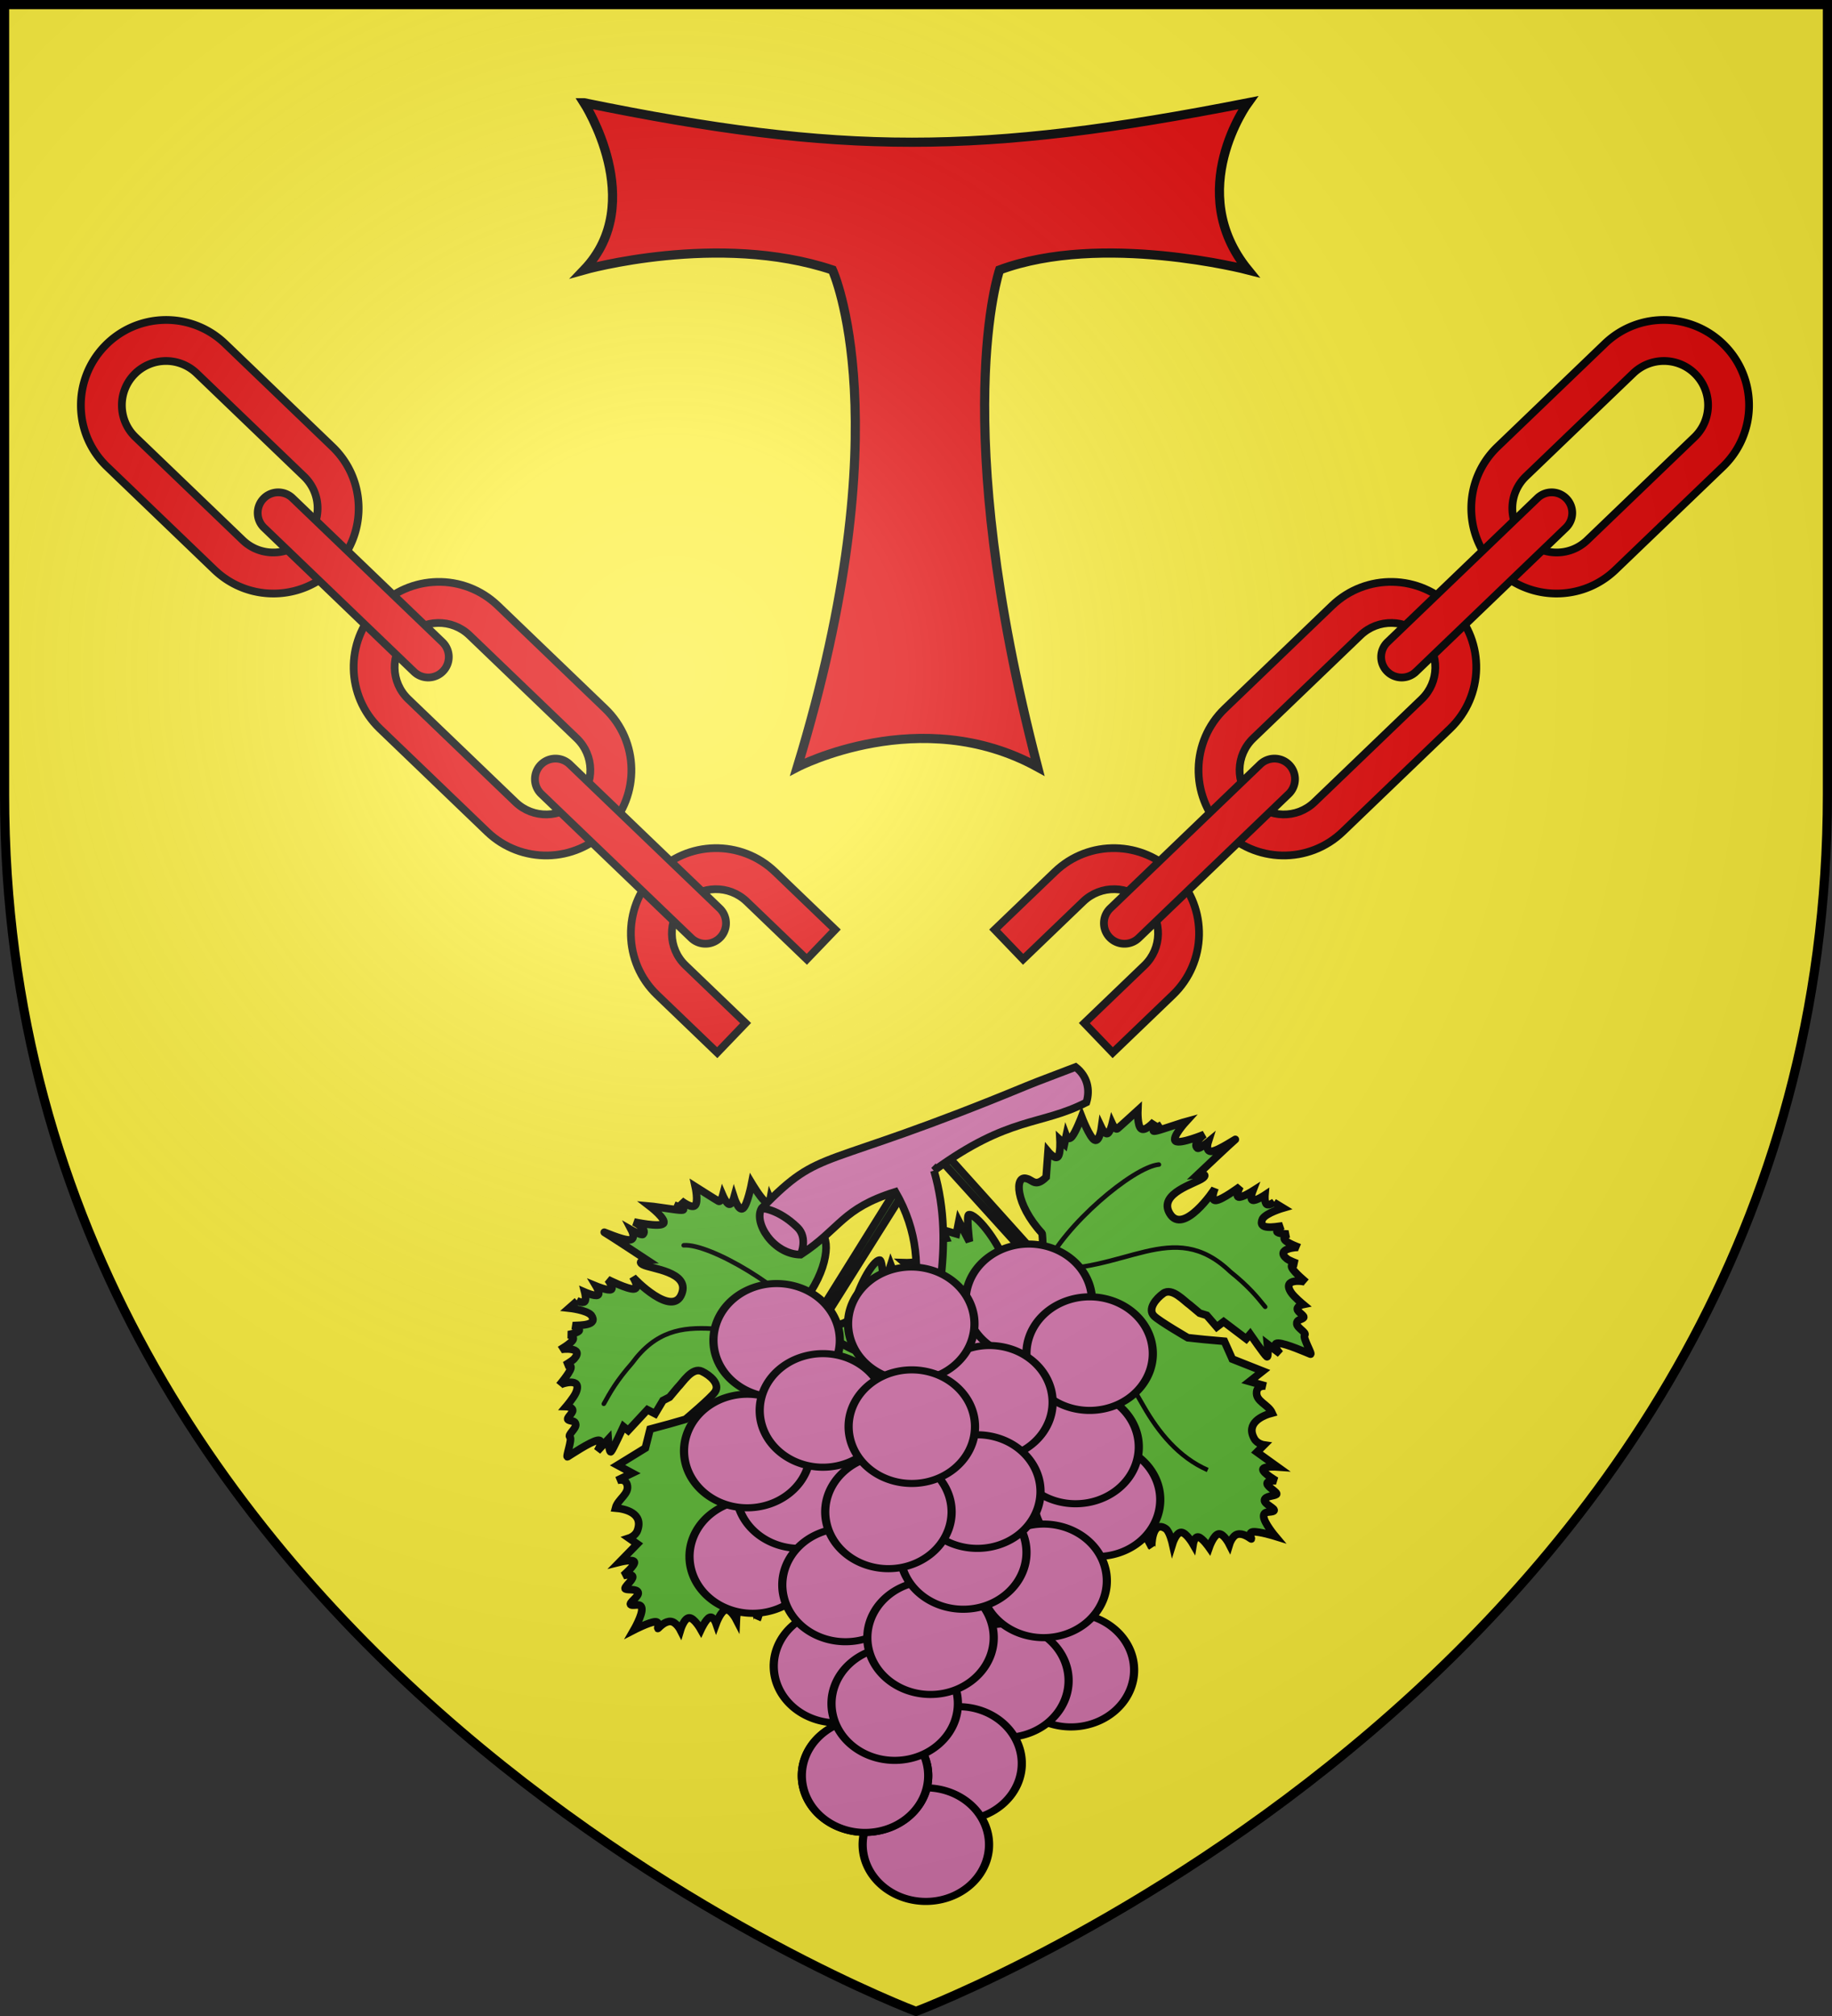 <svg xmlns="http://www.w3.org/2000/svg" xmlns:xlink="http://www.w3.org/1999/xlink" width="600" height="660" version="1.0"><rect width="100%" height="100%" fill="#333333" stroke="none"/><defs><g id="e"><path d="m0-1-.309.951.476.155z"/><use xlink:href="#d" width="810" height="540" transform="scale(-1 1)"/></g><g id="f"><use xlink:href="#e" width="810" height="540" transform="rotate(72)"/><use xlink:href="#e" width="810" height="540" transform="rotate(144)"/></g><g id="i"><path id="h" d="M0 0v1h.5z" transform="rotate(18 3.157 -.5)"/><use xlink:href="#h" width="810" height="540" transform="scale(-1 1)"/></g><g id="j"><use xlink:href="#i" width="810" height="540" transform="rotate(72)"/><use xlink:href="#i" width="810" height="540" transform="rotate(144)"/></g><g id="l"><path id="k" d="M0 0v1h.5z" transform="rotate(18 3.157 -.5)"/><use xlink:href="#k" width="810" height="540" transform="scale(-1 1)"/></g><g id="m"><use xlink:href="#l" width="810" height="540" transform="rotate(72)"/><use xlink:href="#l" width="810" height="540" transform="rotate(144)"/></g><g id="p"><path id="o" d="M0 0v1h.5z" transform="rotate(18 3.157 -.5)"/><use xlink:href="#o" width="810" height="540" transform="scale(-1 1)"/></g><g id="q"><use xlink:href="#p" width="810" height="540" transform="rotate(72)"/><use xlink:href="#p" width="810" height="540" transform="rotate(144)"/></g><g id="u"><path id="s" d="M0 0v1h.5z" transform="rotate(18 3.157 -.5)"/><use xlink:href="#s" width="810" height="540" transform="scale(-1 1)"/></g><g id="v"><use xlink:href="#u" width="810" height="540" transform="rotate(72)"/><use xlink:href="#u" width="810" height="540" transform="rotate(144)"/></g><g id="x"><path id="w" d="M0 0v1h.5z" transform="rotate(18 3.157 -.5)"/><use xlink:href="#w" width="810" height="540" transform="scale(-1 1)"/></g><g id="y"><use xlink:href="#x" width="810" height="540" transform="rotate(72)"/><use xlink:href="#x" width="810" height="540" transform="rotate(144)"/></g><g id="A"><path id="d" d="M0 0v1h.5z" transform="rotate(18 3.157 -.5)"/><use xlink:href="#d" width="810" height="540" transform="scale(-1 1)"/></g><g id="B"><use xlink:href="#A" width="810" height="540" transform="rotate(72)"/><use xlink:href="#A" width="810" height="540" transform="rotate(144)"/></g><g id="b"><path id="C" d="M0 0v1h.5z" transform="rotate(18 3.157 -.5)"/><use xlink:href="#C" width="810" height="540" transform="scale(-1 1)"/></g><g id="c"><use xlink:href="#b" width="810" height="540" transform="rotate(72)"/><use xlink:href="#b" width="810" height="540" transform="rotate(144)"/></g><g id="F"><path id="E" d="M0 0v1h.5z" transform="rotate(18 3.157 -.5)"/><use xlink:href="#E" width="810" height="540" transform="scale(-1 1)"/></g><g id="G"><use xlink:href="#F" width="810" height="540" transform="rotate(72)"/><use xlink:href="#F" width="810" height="540" transform="rotate(144)"/></g><g id="J"><path id="I" d="M0 0v1h.5z" transform="rotate(18 3.157 -.5)"/><use xlink:href="#I" width="810" height="540" transform="scale(-1 1)"/></g><g id="K"><use xlink:href="#J" width="810" height="540" transform="rotate(72)"/><use xlink:href="#J" width="810" height="540" transform="rotate(144)"/></g><g id="N"><path id="M" d="M0 0v1h.5z" transform="rotate(18 3.157 -.5)"/><use xlink:href="#M" width="810" height="540" transform="scale(-1 1)"/></g><g id="O"><use xlink:href="#N" width="810" height="540" transform="rotate(72)"/><use xlink:href="#N" width="810" height="540" transform="rotate(144)"/></g><g id="Q"><path id="P" d="M0 0v1h.5z" transform="rotate(18 3.157 -.5)"/><use xlink:href="#P" width="810" height="540" transform="scale(-1 1)"/></g><g id="R"><use xlink:href="#Q" width="810" height="540" transform="rotate(72)"/><use xlink:href="#Q" width="810" height="540" transform="rotate(144)"/></g><g id="U"><path id="T" d="M0 0v1h.5z" transform="rotate(18 3.157 -.5)"/><use xlink:href="#T" width="810" height="540" transform="scale(-1 1)"/></g><g id="V"><use xlink:href="#U" width="810" height="540" transform="rotate(72)"/><use xlink:href="#U" width="810" height="540" transform="rotate(144)"/></g><path id="X" d="M-298.5-298.5h597V-40C298.5 246.31 0 358.5 0 358.5S-298.5 246.31-298.5-40z"/><path id="a" d="M0 0v1h.5z" transform="rotate(18 3.157 -.5)"/><path id="g" d="M2.922 27.673c0-5.952 2.317-9.844 5.579-11.013 1.448-.519 3.307-.273 5.018 1.447 2.119 2.129 2.736 7.993-3.483 9.121.658-.956.619-3.081-.714-3.787-.99-.524-2.113-.253-2.676.123-.824.552-1.729 2.106-1.679 4.108z"/><path id="n" d="m-267.374-6.853-4.849 23.83-4.848-23.83v-44.741h-25.213v14.546h-9.698v-14.546h-14.546v-9.697h14.546v-14.546h9.698v14.546h25.213v-25.213h-14.546v-9.698h14.546v-14.546h9.697v14.546h14.546v9.698h-14.546v25.213h25.213v-14.546h9.698v14.546h14.546v9.697h-14.546v14.546h-9.698v-14.546h-25.213v44.741z" style="fill:#fcef3c;fill-opacity:1;stroke:#000;stroke-width:3.807;stroke-miterlimit:4;stroke-dasharray:none;stroke-opacity:1;display:inline"/><path id="r" d="M2.922 27.673c0-5.952 2.317-9.844 5.579-11.013 1.448-.519 3.307-.273 5.018 1.447 2.119 2.129 2.736 7.993-3.483 9.121.658-.956.619-3.081-.714-3.787-.99-.524-2.113-.253-2.676.123-.824.552-1.729 2.106-1.679 4.108z"/><path id="z" d="M2.922 27.673c0-5.952 2.317-9.844 5.579-11.013 1.448-.519 3.307-.273 5.018 1.447 2.119 2.129 2.736 7.993-3.483 9.121.658-.956.619-3.081-.714-3.787-.99-.524-2.113-.253-2.676.123-.824.552-1.729 2.106-1.679 4.108z"/><path id="D" d="M2.922 27.673c0-5.952 2.317-9.844 5.579-11.013 1.448-.519 3.307-.273 5.018 1.447 2.119 2.129 2.736 7.993-3.483 9.121.658-.956.619-3.081-.714-3.787-.99-.524-2.113-.253-2.676.123-.824.552-1.729 2.106-1.679 4.108z"/><path id="H" d="M2.922 27.673c0-5.952 2.317-9.844 5.579-11.013 1.448-.519 3.307-.273 5.018 1.447 2.119 2.129 2.736 7.993-3.483 9.121.658-.956.619-3.081-.714-3.787-.99-.524-2.113-.253-2.676.123-.824.552-1.729 2.106-1.679 4.108z"/><path id="L" d="M2.922 27.673c0-5.952 2.317-9.844 5.579-11.013 1.448-.519 3.307-.273 5.018 1.447 2.119 2.129 2.736 7.993-3.483 9.121.658-.956.619-3.081-.714-3.787-.99-.524-2.113-.253-2.676.123-.824.552-1.729 2.106-1.679 4.108z"/><path id="S" d="M2.922 27.673c0-5.952 2.317-9.844 5.579-11.013 1.448-.519 3.307-.273 5.018 1.447 2.119 2.129 2.736 7.993-3.483 9.121.658-.956.619-3.081-.714-3.787-.99-.524-2.113-.253-2.676.123-.824.552-1.729 2.106-1.679 4.108z"/><path id="W" d="M2.922 27.673c0-5.952 2.317-9.844 5.579-11.013 1.448-.519 3.307-.273 5.018 1.447 2.119 2.129 2.736 7.993-3.483 9.121.658-.956.619-3.081-.714-3.787-.99-.524-2.113-.253-2.676.123-.824.552-1.729 2.106-1.679 4.108z"/><radialGradient id="Z" cx="-80" cy="-80" r="405" gradientUnits="userSpaceOnUse"><stop offset="0" style="stop-color:#fff;stop-opacity:.31"/><stop offset=".19" style="stop-color:#fff;stop-opacity:.25"/><stop offset=".6" style="stop-color:#6b6b6b;stop-opacity:.125"/><stop offset="1" style="stop-color:#000;stop-opacity:.125"/></radialGradient></defs><g transform="translate(300 300)"><use xlink:href="#X" width="600" height="660" style="fill:#fcef3c"/></g><g transform="translate(300 300)"><g id="Y" style="display:inline"><path d="M1113.275 318.796c-10.518 10.956-10.162 28.365.794 38.882l34.627 33.241c10.957 10.518 28.365 10.163 38.883-.794 10.518-10.956 10.162-28.365-.794-38.882l-34.627-33.241c-10.957-10.518-28.365-10.163-38.883.794zm9.558 9.176c5.453-5.68 14.49-5.887 20.17-.435l34.628 33.241c5.68 5.453 5.864 14.513.412 20.193s-14.491 5.842-20.17.39l-34.628-33.241c-5.68-5.453-5.864-14.469-.411-20.148zM1039.833 286.414l19.41 18.633c10.956 10.518 28.365 10.162 38.883-.794 10.517-10.957 10.162-28.365-.794-38.883l-19.41-18.633-9.155 9.536 19.41 18.633c5.68 5.452 5.865 14.513.413 20.192-5.453 5.68-14.491 5.843-20.171.39l-19.41-18.633z" style="fill:#e20909;fill-opacity:1;stroke:#000;stroke-width:2.5;stroke-miterlimit:4;stroke-dasharray:none;stroke-opacity:1" transform="matrix(1.015 0 0 -1.015 -1029.665 295.063)"/><path d="M1076.935 283.91a6.624 6.624 0 0 0 .19 9.367l48.267 46.334.135.13a6.624 6.624 0 0 0 9.367-.191 6.624 6.624 0 0 0-.191-9.368l-48.401-46.463a6.624 6.624 0 0 0-9.367.19zM1201.286 403.283c-10.518 10.957-10.163 28.365.794 38.883l34.627 33.241c10.956 10.518 28.365 10.162 38.882-.794 10.518-10.957 10.163-28.365-.794-38.883l-34.627-33.24c-10.956-10.519-28.365-10.163-38.882.793zm9.558 9.176c5.452-5.68 14.49-5.886 20.17-.434l34.627 33.241c5.68 5.453 5.865 14.513.412 20.193-5.452 5.68-14.49 5.842-20.17.39l-34.628-33.242c-5.68-5.452-5.864-14.468-.411-20.148z" style="fill:#e20909;fill-opacity:1;stroke:#000;stroke-width:2.5;stroke-miterlimit:4;stroke-dasharray:none;stroke-opacity:1" transform="matrix(1.015 0 0 -1.015 -1029.665 295.063)"/><path d="M1166.388 369.782a6.624 6.624 0 0 0 .191 9.368l48.266 46.334.135.13a6.624 6.624 0 0 0 9.368-.192 6.624 6.624 0 0 0-.192-9.367l-48.4-46.464a6.624 6.624 0 0 0-9.368.191z" style="fill:#e20909;fill-opacity:1;stroke:#000;stroke-width:2.5;stroke-miterlimit:4;stroke-dasharray:none;stroke-opacity:1" transform="matrix(1.015 0 0 -1.015 -1029.665 295.063)"/></g><use xlink:href="#Y" width="600" height="660" style="display:inline" transform="matrix(-1 0 0 1 -.674 0)"/><path d="M-108.738-266.362s21.067 32.714 0 54.738c0 0 44.023-12.448 81.368 0 0 0 22.982 49.742-11.49 162.737 0 0 40.374-21.067 78.678 0-29.486-113.34-12.449-162.737-12.449-162.737 33.515-12.448 81.368 0 81.368 0-21.066-25.854 0-54.738 0-54.738-87.813 17.236-133.208 17.236-217.475 0z" style="fill:#e20909;fill-opacity:1;stroke:#000;stroke-width:3;stroke-miterlimit:4;stroke-dasharray:none;stroke-opacity:1;display:inline"/><path d="m5.253 88.735 36.442 40.527s-.164-9.238-.444-9.542c-8.75-9.46-9.14-19.337-4.889-17.834 1.828.434 2.783 2.912 6.259-.512l.63-8.36s2.21 2.664 3.19 1.704.732-5.546.732-5.546l1.441 1.346.58-2.692s.657 1.778 1.92.222c1.264-1.557 3.134-6.448 3.134-6.448s2.58 6.718 4.207 7.607 2.3-4.051 2.3-4.051 1.07 2.26 1.95 1.938c.878-.32 1.566-3.223 1.566-3.223s1.007 2.185 1.695 1.642 6.677-6.016 6.677-6.016-.216 5.138 1.143 6.051c1.36.914 4.295-2.396 4.295-2.396s-1.003 2.282-.407 2.556c.596.275 2.79-1.458 2.79-1.458s-6.441 3.596.545 1.31 7.457-2.41 7.457-2.41-4.92 5.373-3.433 6.435 9.379-2.188 9.379-2.188-4.066 3.085-2.22 4.484c.565.427 3.48-2.002 3.48-2.002s-1.043 3.246 1.17 3.05c2.213-.194 8.716-4.645 7.683-3.83-1.033.816-12.193 11.365-12.193 11.365s3.669-.446 1.613 1.21c-2.195 1.768-14.76 4.922-10.865 11.558 4.358 7.427 14.62-7.588 14.853-8.249 0 0-1.788 4.144.264 4.014s7.946-4.534 7.946-4.534-1.576 3.045-.543 3.409 4.676-1.952 4.676-1.952-1.028 2.674-.027 3c1.002.328 4.032-1.692 4.032-1.692s-.203 2.458.572 3.026 2.528-.754 2.528-.754l-.172.136 3.018 1.84s-5.507 1.597-6.72 3.548c-1.73 3.755 3.87 2.643 6.54 2.305 0 0-2.49 1.47-1.684 2.076.807.605 3.67.58 3.67.58s-2.09.843-1.214 1.95c.878 1.11 4.722 2.482 4.722 2.482-.61-.292-8.184.446-4.049 3.694.776.61 3.362 1.568 3.362 1.568s-2.455-.173-1.72 1.359c.734 1.53 4.658 4.766 4.658 4.766-.411-.364-8.234-1.608-4.901 3.372.975 1.458 3.898 3.878 3.898 3.878s-1.905.386-1.894 1.494 2.801 2.26 1.94 2.94c-.86.679-2.226.515-2.11 1.914s3.308 2.852 2.574 3.68c-.733.828 2.721 6.545 1.87 6.224-.853-.32-8.09-3.549-10.568-3.58-2.478-.03.654 3.459.654 3.459l-4.16-3.174s.472 4.595-.208 4.138-5.448-7.372-5.448-7.372l-1.296 1.519-7.387-5.593-2.254 1.716-3.283-3.802-2.319-.717-3.165-2.654c-1.885-1.278-5.852-5.883-8.745-3.811-2.362 1.69-5.254 5.121-3.033 7.379 1.654 1.68 11.052 7.13 11.052 7.13l5.354.568 6.627.59 2.607 5.831 9.957 3.94-4.303 3.397 5.328 1.506s-2.721-.44-3.008 1.878c-.39 3.165 3.821 4.124 5.068 6.927-3.066.8-8.83 3.259-5.793 8.489.98 1.685 3.145 1.988 3.145 1.988l-2.328 2.334 6.753 4.853s-4.687-.336-4.794.803 4.37 3.754 4.37 3.754-3.011-.231-3 .877 3.735 3.013 3.046 3.557c-.688.543-3.69.491-3.905 1.84s3.907 2.877 3.046 3.557c-.86.68-3.428-.213-3.307 1.865.12 2.078 3.79 6.446 3.79 6.446s-5.306-1.647-7.295-1.443c-1.99.204.019 2.717-.661 2.26s-2.665-1.932-4.432-1.469c-1.767.464-2.636 3.323-2.636 3.323s-1.858-3.686-3.517-3.433-3.116 4.447-3.116 4.447-2.205-3.164-3.517-3.433-1.73 2.36-1.73 2.36-2.21-3.844-3.897-3.878c-1.688-.034-2.854 3.743-2.854 3.743s-.908-4.066-2.221-4.952c-4.615-3.114-4.673 5.997-4.584 6.102 0 0-3.235-6.388-4.76-7.916s-.431 2.949-1.34 1.803-1.672-5.863-2.295-6.384c-4.086-3.423-5.714 6.012-5.576 6.173 0 0-8.104-5.312-9.688-6.235s-2.283 2.05-2.283 2.05-.02-3.896-.817-4.322-2.68 3.607-2.373 2.62c.308-.989-1.954-7.65-2.265-8.771l-2.175-4.876 3.584-6.829-3.827-9.8c.473-3.989 1.135-10.714-2.432-11.262-8.742-1.344-9.035 7.972-4.367 13.382l1.718 7.106-1.448 4.372s.114-.089-.337 1.322c-.45 1.412-1.465 4.322-1.465 4.322s-2.846-1.975-3.026-.839c-.181 1.136-.674 6.12-1.774 7.361-1.1 1.242-2.321-3.383-2.629-2.395s-2.445 5.904-2.445 5.904-1.324-4.915-2.682-1.111-3.56 6.287-3.56 6.287.11-3.999-.763-5.607c-.872-1.609-2.727-.827-2.727-.827s.79-3.542-.346-4.446c-1.135-.905-4.195.828-4.195.828s1.156-3.955.043-5.002-4.639 2.669-4.494.816c.144-1.852 2.239-5.555.405-7.274s-8.427.94-7.738.396 1.159-1.846.878-2.68c-.281-.833-2.692-.11-2.003-.654.688-.543 2.917-1.31 2.582-2.038-.336-.729-3.924-.876-3.924-.876s3.445-2.968 1.702-4.076-8.672-.357-8.672-.357 2.926-3.49 3.08-5.163-3.154-.987-2.466-1.53l2.41-1.903s-3.109-1.272-1.777-2.075c3.228.485 19.142-5.489 15.714-9.698-2.89-3.548-17.636 6.107-16.802 7.08 0 0 2.709-1.89.915-1.964-1.795-.073-12.623 1.769-12.623 1.769s6.237-4.676 7.71-6.831c1.471-2.156-2.511-1.247-1.823-1.79.689-.544 4.311-1.79 4.258-3.114s-4.468-2.185-4.468-2.185l5.618-2.2s-5.62-2.518-4.414-3.469c1.205-.951 6.773-1.187 8.227-2.52 1.454-1.335-3.616-1.865-2.411-2.816 1.205-.952 4.892-2.372 4.892-2.372s-7.766-1.32-6.217-2.543 7.393-4.843 7.393-4.843-2.392-.099-1.704-.642c.689-.544 4.331-1.68 4.331-1.68l-3.308-2.853s5.1.168 6.85-1.434c3.684-3.372-2.974-6.841-2.974-6.841l6.361.69 3.38-.433-1.215-2.766 4.604 1.333.805-4.113 3.45 6.655s-1.065-8.629-.188-8.804c2.256-.45 9.13 8.036 11.92 15.497 1.966 5.255 10.839 1.875 10.839 1.875L2.807 89.922l2.446-1.187z" style="fill:#5ab532;fill-opacity:1;fill-rule:evenodd;stroke:#000;stroke-width:2.5;stroke-linecap:butt;stroke-linejoin:miter;stroke-miterlimit:4;stroke-dasharray:none;stroke-opacity:1;display:inline" transform="translate(0 -16)"/><g style="fill:none;stroke:#000;stroke-width:2.061;stroke-linecap:round;stroke-miterlimit:4;stroke-dasharray:none;stroke-opacity:1"><path d="m823.5 359-.25-.5c3.823 7.39 3.537 16.009 2 23.75-3.095 15.594-4.637 30.587-4 46.25 17.365-15.279 31.48-10.058 38.5-16.25 6.708-5.916 12.04-13.09 14.25-19" style="fill:none;stroke:#000;stroke-width:1.237;stroke-linecap:round;stroke-linejoin:miter;stroke-miterlimit:4;stroke-dasharray:none;stroke-opacity:1" transform="matrix(-.934 .737 -.805 -.94 1153.043 -88.497)"/><path d="M822.25 427.75C805.49 412.69 785.198 417.046 783 396c-1.205-6.077-1.095-9.522-1-13M821 427.25c-11.489 5.633-36.334 6.472-42.25 2.75" style="fill:none;stroke:#000;stroke-width:1.237;stroke-linecap:round;stroke-linejoin:miter;stroke-miterlimit:4;stroke-dasharray:none;stroke-opacity:1" transform="matrix(-.934 .737 -.805 -.94 1153.043 -88.497)"/><path d="M822.5 427.5c6.914-.748 13.286-1.135 16.25.75 12.541 5.21 23.661 6.477 26 6.5" style="fill:none;stroke:#000;stroke-width:2.061;stroke-linecap:round;stroke-linejoin:miter;stroke-miterlimit:4;stroke-dasharray:none;stroke-opacity:1" transform="matrix(-.934 .737 -.805 -.94 1153.043 -88.497)"/></g><path d="m-4.322 101.886-28.85 46.24s-1.443-9.127-1.22-9.475c6.974-10.835 5.644-20.63 1.718-18.412-1.725.745-2.235 3.351-6.253.582l-2.072-8.123s-1.713 3.007-2.846 2.232c-1.132-.776-1.684-5.334-1.684-5.334l-1.185 1.575-1.038-2.55s-.339 1.865-1.854.551c-1.514-1.313-4.205-5.805-4.205-5.805s-1.374 7.064-2.822 8.222-2.969-3.59-2.969-3.59-.661 2.411-1.583 2.247c-.921-.163-2.102-2.902-2.102-2.902s-.612 2.327-1.385 1.911c-.772-.415-7.62-4.765-7.62-4.765s1.105 5.022-.075 6.158-4.645-1.614-4.645-1.614 1.384 2.073.844 2.447-3-.951-3-.951 6.967 2.422-.31 1.383c-7.276-1.038-7.762-1.078-7.762-1.078s5.778 4.438 4.498 5.741c-1.28 1.304-9.616-.526-9.616-.526s4.54 2.333 2.964 4.03c-.481.52-3.774-1.366-3.774-1.366s1.591 3.014-.622 3.207c-2.214.192-9.39-3.061-8.232-2.438 1.159.624 13.982 9.075 13.982 9.075s-3.69.198-1.379 1.471c2.469 1.36 15.39 2.284 12.707 9.496-3.002 8.07-15.715-4.934-16.06-5.544 0 0 2.48 3.77.437 3.999-2.044.228-8.612-3.086-8.612-3.086s2.08 2.725 1.126 3.263-4.943-1.11-4.943-1.11 1.476 2.454.547 2.95c-.93.496-4.265-.967-4.265-.967s.627 2.385-.038 3.08c-.664.693-2.62-.304-2.62-.304l.193.104-2.653 2.336s5.7.616 7.235 2.328c2.356 3.397-3.353 3.274-6.042 3.406 0 0 2.71 1.015 2.02 1.75s-3.514 1.209-3.514 1.209 2.206.467 1.534 1.711-4.219 3.264-4.219 3.264c.55-.394 8.137-.983 4.63 2.934-.66.735-3.04 2.128-3.04 2.128s2.389-.596 1.931 1.04c-.457 1.635-3.76 5.502-3.76 5.502.342-.43 7.83-3.013 5.412 2.47-.707 1.605-3.165 4.496-3.165 4.496s1.943.05 2.124 1.143c.18 1.093-2.366 2.711-1.4 3.231.965.52 2.282.122 2.41 1.52.13 1.397-2.762 3.383-1.896 4.07s-1.543 6.918-.76 6.454c.784-.464 7.35-4.9 9.786-5.36s-.043 3.52-.043 3.52l3.546-3.848s.332 4.606.922 4.038 4.086-8.206 4.086-8.206l1.54 1.271 6.303-6.79 2.518 1.298 2.573-4.315 2.158-1.108 2.657-3.163c1.634-1.587 4.741-6.81 7.95-5.272 2.62 1.255 6.064 4.131 4.268 6.74-1.336 1.941-9.645 8.941-9.645 8.941l-5.175 1.49-6.424 1.73-1.554 6.197-9.122 5.608 4.828 2.599-4.986 2.408s2.604-.905 3.288 1.327c.935 3.049-3.046 4.725-3.788 7.702 3.159.254 9.262 1.676 7.18 7.354-.672 1.83-2.753 2.503-2.753 2.503l2.698 1.895-5.807 5.951s4.558-1.144 4.86-.04-3.65 4.455-3.65 4.455 2.924-.75 3.105.343c.181 1.094-3.154 3.616-2.382 4.031.773.416 3.72-.156 4.166 1.135.445 1.292-3.348 3.512-2.382 4.031.965.52 3.338-.804 3.58 1.263s-2.613 7.007-2.613 7.007 4.94-2.545 6.934-2.689.453 2.68 1.043 2.111c.59-.568 2.289-2.365 4.11-2.216 1.82.15 3.172 2.815 3.172 2.815s1.19-3.953 2.868-3.992c1.677-.038 3.84 3.838 3.84 3.838s1.623-3.499 2.868-3.99c1.245-.493 2.113 2.022 2.113 2.022s1.51-4.169 3.166-4.495 3.46 3.19 3.46 3.19.188-4.162 1.328-5.262c4.003-3.869 5.643 5.094 5.573 5.213 0 0 2.076-6.852 3.313-8.622s.937 2.829 1.633 1.543.629-6.064 1.151-6.686c3.43-4.08 6.672 4.929 6.564 5.112 0 0 7.058-6.64 8.458-7.823s2.604 1.623 2.604 1.623-.657-3.84.054-4.399c.712-.558 3.267 3.087 2.792 2.167s.596-7.872.708-9.03l1.295-5.18-4.716-6.102 2.067-10.317c-1.158-3.845-2.977-10.353.44-11.512 8.376-2.842 10.282 6.282 6.624 12.42l-.458 7.296 2.186 4.054s-.128-.067.56 1.244c.69 1.312 2.194 4.002 2.194 4.002s2.46-2.44 2.835-1.352c.376 1.088 1.726 5.91 3.025 6.941 1.3 1.032 1.698-3.735 2.173-2.815s3.433 5.39 3.433 5.39.45-5.07 2.449-1.56 4.597 5.573 4.597 5.573-.803-3.919-.222-5.654c.58-1.736 2.542-1.288 2.542-1.288s-1.392-3.351-.431-4.439 4.275.087 4.275.087-1.825-3.694-.911-4.918 5.031 1.823 4.567.023-3.169-5.082-1.662-7.093 8.462-.538 7.69-.953c-.773-.416-1.462-1.618-1.33-2.487.132-.87 2.63-.577 1.859-.992-.773-.416-3.101-.784-2.897-1.56.204-.775 3.712-1.544 3.712-1.544s-3.908-2.324-2.384-3.718c1.523-1.394 8.478-1.857 8.478-1.857s-3.487-2.928-3.929-4.55 2.935-1.52 2.162-1.936l-2.703-1.455s2.84-1.792 1.39-2.351c-3.096 1.038-19.805-2.082-17.16-6.822 2.23-3.996 18.428 2.952 17.776 4.055 0 0-2.996-1.391-1.241-1.776 1.754-.384 12.737-.45 12.737-.45s-6.954-3.521-8.778-5.389c-1.824-1.867 2.256-1.663 1.483-2.08-.772-.415-4.555-1.012-4.734-2.326-.178-1.313 4.021-2.927 4.021-2.927l-5.914-1.19s5.096-3.457 3.745-4.184c-1.352-.728-6.877.007-8.54-1.054-1.664-1.062 3.237-2.464 1.885-3.192-1.351-.727-5.23-1.486-5.23-1.486s7.42-2.649 5.681-3.584c-1.738-.936-8.121-3.486-8.121-3.486s2.339-.512 1.566-.928c-.772-.415-4.557-.902-4.557-.902l2.763-3.384s-4.994 1.05-6.995-.223c-4.213-2.681 1.741-7.254 1.741-7.254l-6.145 1.785-3.403.16.716-2.935-4.302 2.113-1.508-3.91-2.241 7.152s-.45-8.683-1.344-8.703c-2.3-.051-7.596 9.5-9.049 17.332-1.023 5.516-10.348 3.728-10.348 3.728l29.54-46.975-2.616-.743z" style="fill:#5ab532;fill-opacity:1;fill-rule:evenodd;stroke:#000;stroke-width:2.5;stroke-linecap:butt;stroke-linejoin:miter;stroke-miterlimit:4;stroke-dasharray:none;stroke-opacity:1;display:inline" transform="translate(0 -16)"/><g style="fill:none;stroke:#000;stroke-width:2.061;stroke-linecap:round;stroke-miterlimit:4;stroke-dasharray:none;stroke-opacity:1"><path d="m823.5 359-.25-.5c3.823 7.39 3.537 16.009 2 23.75-3.095 15.594-4.637 30.587-4 46.25 17.365-15.279 31.48-10.058 38.5-16.25 6.708-5.916 12.04-13.09 14.25-19" style="fill:none;stroke:#000;stroke-width:2.061;stroke-linecap:round;stroke-linejoin:miter;stroke-miterlimit:4;stroke-dasharray:none;stroke-opacity:1" transform="matrix(1.048 .564 .629 -1.065 -1162.672 126.414)"/><path d="M822.25 427.75C805.49 412.69 785.198 417.046 783 396c-1.205-6.077-1.095-9.522-1-13M821 427.25c-11.489 5.633-36.334 6.472-42.25 2.75" style="fill:none;stroke:#000;stroke-width:1.237;stroke-linecap:round;stroke-linejoin:miter;stroke-miterlimit:4;stroke-dasharray:none;stroke-opacity:1" transform="matrix(1.048 .564 .629 -1.065 -1162.672 126.414)"/><path d="M822.5 427.5c6.914-.748 13.286-1.135 16.25.75 12.541 5.21 23.661 6.477 26 6.5" style="fill:none;stroke:#000;stroke-width:2.061;stroke-linecap:round;stroke-linejoin:miter;stroke-miterlimit:4;stroke-dasharray:none;stroke-opacity:1" transform="matrix(1.048 .564 .629 -1.065 -1162.672 126.414)"/></g><path d="M5.887 99.229c7.377 25.463-.439 48.952-4.433 72.938l-14.828 14.6c8.772-31.22 21.547-54.63 6.631-80.585-17.654 5.516-17.965 12.045-31.022 20.571-9.036-.112-15.554-10.602-12.784-15.197 20.32-20.665 17.32-11.29 86.978-40.138 3.86-1.6 10.173-3.886 15.833-6.096 3.953 3.074 4.79 7.454 3.554 11.573-15.179 7.767-25.207 4.318-49.93 22.334z" style="fill:#d576ad;fill-opacity:1;fill-rule:evenodd;stroke:#000;stroke-width:2.5;stroke-linecap:butt;stroke-linejoin:miter;stroke-miterlimit:4;stroke-dasharray:none;stroke-opacity:1;display:inline" transform="translate(0 -16)"/><path d="M783.942 599.635a19.092 19.799 0 1 1 .031.01" style="fill:#d576ad;fill-opacity:1;fill-rule:evenodd;stroke:#000;stroke-width:2.478;stroke-linecap:round;stroke-linejoin:miter;stroke-miterlimit:4;stroke-dasharray:none;stroke-dashoffset:0;stroke-opacity:1" transform="matrix(1.084 0 0 .939 -796.66 -354.332)"/><path d="M783.942 599.635a19.092 19.799 0 1 1 .031.01" style="fill:#d576ad;fill-opacity:1;fill-rule:evenodd;stroke:#000;stroke-width:2.478;stroke-linecap:round;stroke-linejoin:miter;stroke-miterlimit:4;stroke-dasharray:none;stroke-dashoffset:0;stroke-opacity:1" transform="matrix(1.084 0 0 .939 -803.688 -371.604)"/><path d="M783.942 599.635a19.092 19.799 0 1 1 .031.01" style="fill:#d576ad;fill-opacity:1;fill-rule:evenodd;stroke:#000;stroke-width:2.478;stroke-linecap:round;stroke-linejoin:miter;stroke-miterlimit:4;stroke-dasharray:none;stroke-dashoffset:0;stroke-opacity:1" transform="matrix(1.084 0 0 .939 -843.535 -404.817)"/><path d="M783.942 599.635a19.092 19.799 0 1 1 .031.01" style="fill:#d576ad;fill-opacity:1;fill-rule:evenodd;stroke:#000;stroke-width:2.478;stroke-linecap:round;stroke-linejoin:miter;stroke-miterlimit:4;stroke-dasharray:none;stroke-dashoffset:0;stroke-opacity:1" transform="matrix(1.084 0 0 .939 -901.598 -406.498)"/><path d="M783.942 599.635a19.092 19.799 0 1 1 .031.01" style="fill:#d576ad;fill-opacity:1;fill-rule:evenodd;stroke:#000;stroke-width:2.478;stroke-linecap:round;stroke-linejoin:miter;stroke-miterlimit:4;stroke-dasharray:none;stroke-dashoffset:0;stroke-opacity:1" transform="matrix(1.084 0 0 .939 -819.014 -419.43)"/><path d="M783.942 599.635a19.092 19.799 0 1 1 .031.01" style="fill:#d576ad;fill-opacity:1;fill-rule:evenodd;stroke:#000;stroke-width:2.478;stroke-linecap:round;stroke-linejoin:miter;stroke-miterlimit:4;stroke-dasharray:none;stroke-dashoffset:0;stroke-opacity:1" transform="matrix(1.084 0 0 .939 -799.09 -402.158)"/><path d="M783.942 599.635a19.092 19.799 0 1 1 .031.01" style="fill:#d576ad;fill-opacity:1;fill-rule:evenodd;stroke:#000;stroke-width:2.478;stroke-linecap:round;stroke-linejoin:miter;stroke-miterlimit:4;stroke-dasharray:none;stroke-dashoffset:0;stroke-opacity:1" transform="matrix(1.084 0 0 .939 -909.436 -335.734)"/><path d="M783.942 599.635a19.092 19.799 0 1 1 .031.01" style="fill:#d576ad;fill-opacity:1;fill-rule:evenodd;stroke:#000;stroke-width:2.478;stroke-linecap:round;stroke-linejoin:miter;stroke-miterlimit:4;stroke-dasharray:none;stroke-dashoffset:0;stroke-opacity:1" transform="matrix(1.084 0 0 .939 -894.11 -356.991)"/><path d="M783.942 599.635a19.092 19.799 0 1 1 .031.01" style="fill:#d576ad;fill-opacity:1;fill-rule:evenodd;stroke:#000;stroke-width:2.478;stroke-linecap:round;stroke-linejoin:miter;stroke-miterlimit:4;stroke-dasharray:none;stroke-dashoffset:0;stroke-opacity:1" transform="matrix(1.084 0 0 .939 -911.232 -370.274)"/><path d="M783.942 599.635a19.092 19.799 0 1 1 .031.01" style="fill:#d576ad;fill-opacity:1;fill-rule:evenodd;stroke:#000;stroke-width:2.478;stroke-linecap:round;stroke-linejoin:miter;stroke-miterlimit:4;stroke-dasharray:none;stroke-dashoffset:0;stroke-opacity:1" transform="matrix(1.084 0 0 .939 -831.91 -386.216)"/><path d="M783.942 599.635a19.092 19.799 0 1 1 .031.01" style="fill:#d576ad;fill-opacity:1;fill-rule:evenodd;stroke:#000;stroke-width:2.478;stroke-linecap:round;stroke-linejoin:miter;stroke-miterlimit:4;stroke-dasharray:none;stroke-dashoffset:0;stroke-opacity:1" transform="matrix(1.084 0 0 .939 -886.448 -383.56)"/><path d="M783.942 599.635a19.092 19.799 0 1 1 .031.01" style="fill:#d576ad;fill-opacity:1;fill-rule:evenodd;stroke:#000;stroke-width:2.478;stroke-linecap:round;stroke-linejoin:miter;stroke-miterlimit:4;stroke-dasharray:none;stroke-dashoffset:0;stroke-opacity:1" transform="matrix(1.084 0 0 .939 -857.504 -411.919)"/><path d="M783.942 599.635a19.092 19.799 0 1 1 .031.01" style="fill:#d576ad;fill-opacity:1;fill-rule:evenodd;stroke:#000;stroke-width:2.478;stroke-linecap:round;stroke-linejoin:miter;stroke-miterlimit:4;stroke-dasharray:none;stroke-dashoffset:0;stroke-opacity:1" transform="matrix(1.084 0 0 .939 -805.22 -298.537)"/><path d="M783.942 599.635a19.092 19.799 0 1 1 .031.01" style="fill:#d576ad;fill-opacity:1;fill-rule:evenodd;stroke:#000;stroke-width:2.478;stroke-linecap:round;stroke-linejoin:miter;stroke-miterlimit:4;stroke-dasharray:none;stroke-dashoffset:0;stroke-opacity:1" transform="matrix(1.084 0 0 .939 -826.677 -295.102)"/><path d="M783.942 599.635a19.092 19.799 0 1 1 .031.01" style="fill:#d576ad;fill-opacity:1;fill-rule:evenodd;stroke:#000;stroke-width:2.478;stroke-linecap:round;stroke-linejoin:miter;stroke-miterlimit:4;stroke-dasharray:none;stroke-dashoffset:0;stroke-opacity:1" transform="matrix(1.084 0 0 .939 -814.153 -327.764)"/><path d="M783.942 599.635a19.092 19.799 0 1 1 .031.01" style="fill:#d576ad;fill-opacity:1;fill-rule:evenodd;stroke:#000;stroke-width:2.478;stroke-linecap:round;stroke-linejoin:miter;stroke-miterlimit:4;stroke-dasharray:none;stroke-dashoffset:0;stroke-opacity:1" transform="matrix(1.084 0 0 .939 -881.85 -299.864)"/><path d="M783.942 599.635a19.092 19.799 0 1 1 .031.01" style="fill:#d576ad;fill-opacity:1;fill-rule:evenodd;stroke:#000;stroke-width:2.478;stroke-linecap:round;stroke-linejoin:miter;stroke-miterlimit:4;stroke-dasharray:none;stroke-dashoffset:0;stroke-opacity:1" transform="matrix(1.084 0 0 .939 -879.048 -326.435)"/><path d="M783.942 599.635a19.092 19.799 0 1 1 .031.01" style="fill:#d576ad;fill-opacity:1;fill-rule:evenodd;stroke:#000;stroke-width:2.478;stroke-linecap:round;stroke-linejoin:miter;stroke-miterlimit:4;stroke-dasharray:none;stroke-dashoffset:0;stroke-opacity:1" transform="matrix(1.084 0 0 .939 -842.003 -267.98)"/><path d="M783.942 599.635a19.092 19.799 0 1 1 .031.01" style="fill:#d576ad;fill-opacity:1;fill-rule:evenodd;stroke:#000;stroke-width:2.478;stroke-linecap:round;stroke-linejoin:miter;stroke-miterlimit:4;stroke-dasharray:none;stroke-dashoffset:0;stroke-opacity:1" transform="matrix(1.084 0 0 .939 -852.73 -241.41)"/><path d="M783.942 599.635a19.092 19.799 0 1 1 .031.01" style="fill:#d576ad;fill-opacity:1;fill-rule:evenodd;stroke:#000;stroke-width:2.478;stroke-linecap:round;stroke-linejoin:miter;stroke-miterlimit:4;stroke-dasharray:none;stroke-dashoffset:0;stroke-opacity:1" transform="matrix(1.084 0 0 .939 -872.654 -263.997)"/><path d="M783.942 599.635a19.092 19.799 0 1 1 .031.01" style="fill:#d576ad;fill-opacity:1;fill-rule:evenodd;stroke:#000;stroke-width:2.478;stroke-linecap:round;stroke-linejoin:miter;stroke-miterlimit:4;stroke-dasharray:none;stroke-dashoffset:0;stroke-opacity:1" transform="matrix(1.084 0 0 .939 -872.654 -263.997)"/><path d="M783.942 599.635a19.092 19.799 0 1 1 .031.01" style="fill:#d576ad;fill-opacity:1;fill-rule:evenodd;stroke:#000;stroke-width:2.478;stroke-linecap:round;stroke-linejoin:miter;stroke-miterlimit:4;stroke-dasharray:none;stroke-dashoffset:0;stroke-opacity:1" transform="matrix(1.084 0 0 .939 -862.933 -287.587)"/><path d="M783.942 599.635a19.092 19.799 0 1 1 .031.01" style="fill:#d576ad;fill-opacity:1;fill-rule:evenodd;stroke:#000;stroke-width:2.478;stroke-linecap:round;stroke-linejoin:miter;stroke-miterlimit:4;stroke-dasharray:none;stroke-dashoffset:0;stroke-opacity:1" transform="matrix(1.084 0 0 .939 -851.198 -309.163)"/><path d="M783.942 599.635a19.092 19.799 0 1 1 .031.01" style="fill:#d576ad;fill-opacity:1;fill-rule:evenodd;stroke:#000;stroke-width:2.478;stroke-linecap:round;stroke-linejoin:miter;stroke-miterlimit:4;stroke-dasharray:none;stroke-dashoffset:0;stroke-opacity:1" transform="matrix(1.084 0 0 .939 -840.47 -337.063)"/><path d="M783.942 599.635a19.092 19.799 0 1 1 .031.01" style="fill:#d576ad;fill-opacity:1;fill-rule:evenodd;stroke:#000;stroke-width:2.478;stroke-linecap:round;stroke-linejoin:miter;stroke-miterlimit:4;stroke-dasharray:none;stroke-dashoffset:0;stroke-opacity:1" transform="matrix(1.084 0 0 .939 -835.872 -356.991)"/><path d="M783.942 599.635a19.092 19.799 0 1 1 .031.01" style="fill:#d576ad;fill-opacity:1;fill-rule:evenodd;stroke:#000;stroke-width:2.478;stroke-linecap:round;stroke-linejoin:miter;stroke-miterlimit:4;stroke-dasharray:none;stroke-dashoffset:0;stroke-opacity:1" transform="matrix(1.084 0 0 .939 -864.991 -350.349)"/><path d="M783.942 599.635a19.092 19.799 0 1 1 .031.01" style="fill:#d576ad;fill-opacity:1;fill-rule:evenodd;stroke:#000;stroke-width:2.478;stroke-linecap:round;stroke-linejoin:miter;stroke-miterlimit:4;stroke-dasharray:none;stroke-dashoffset:0;stroke-opacity:1" transform="matrix(1.084 0 0 .939 -857.329 -378.246)"/><path d="M-50.55 111.556s5.395.148 11.74 6.31c3.514 3.418 1.045 8.887 1.045 8.887" style="fill:none;stroke:#000;stroke-width:2.5;stroke-linecap:butt;stroke-linejoin:miter;stroke-miterlimit:4;stroke-dasharray:none;stroke-opacity:1" transform="translate(0 -16)"/></g><use xlink:href="#X" width="600" height="660" style="fill:url(#Z)" transform="translate(300 300)"/><use xlink:href="#X" width="600" height="660" style="fill:none;stroke:#000;stroke-width:3" transform="translate(300 300)"/></svg>